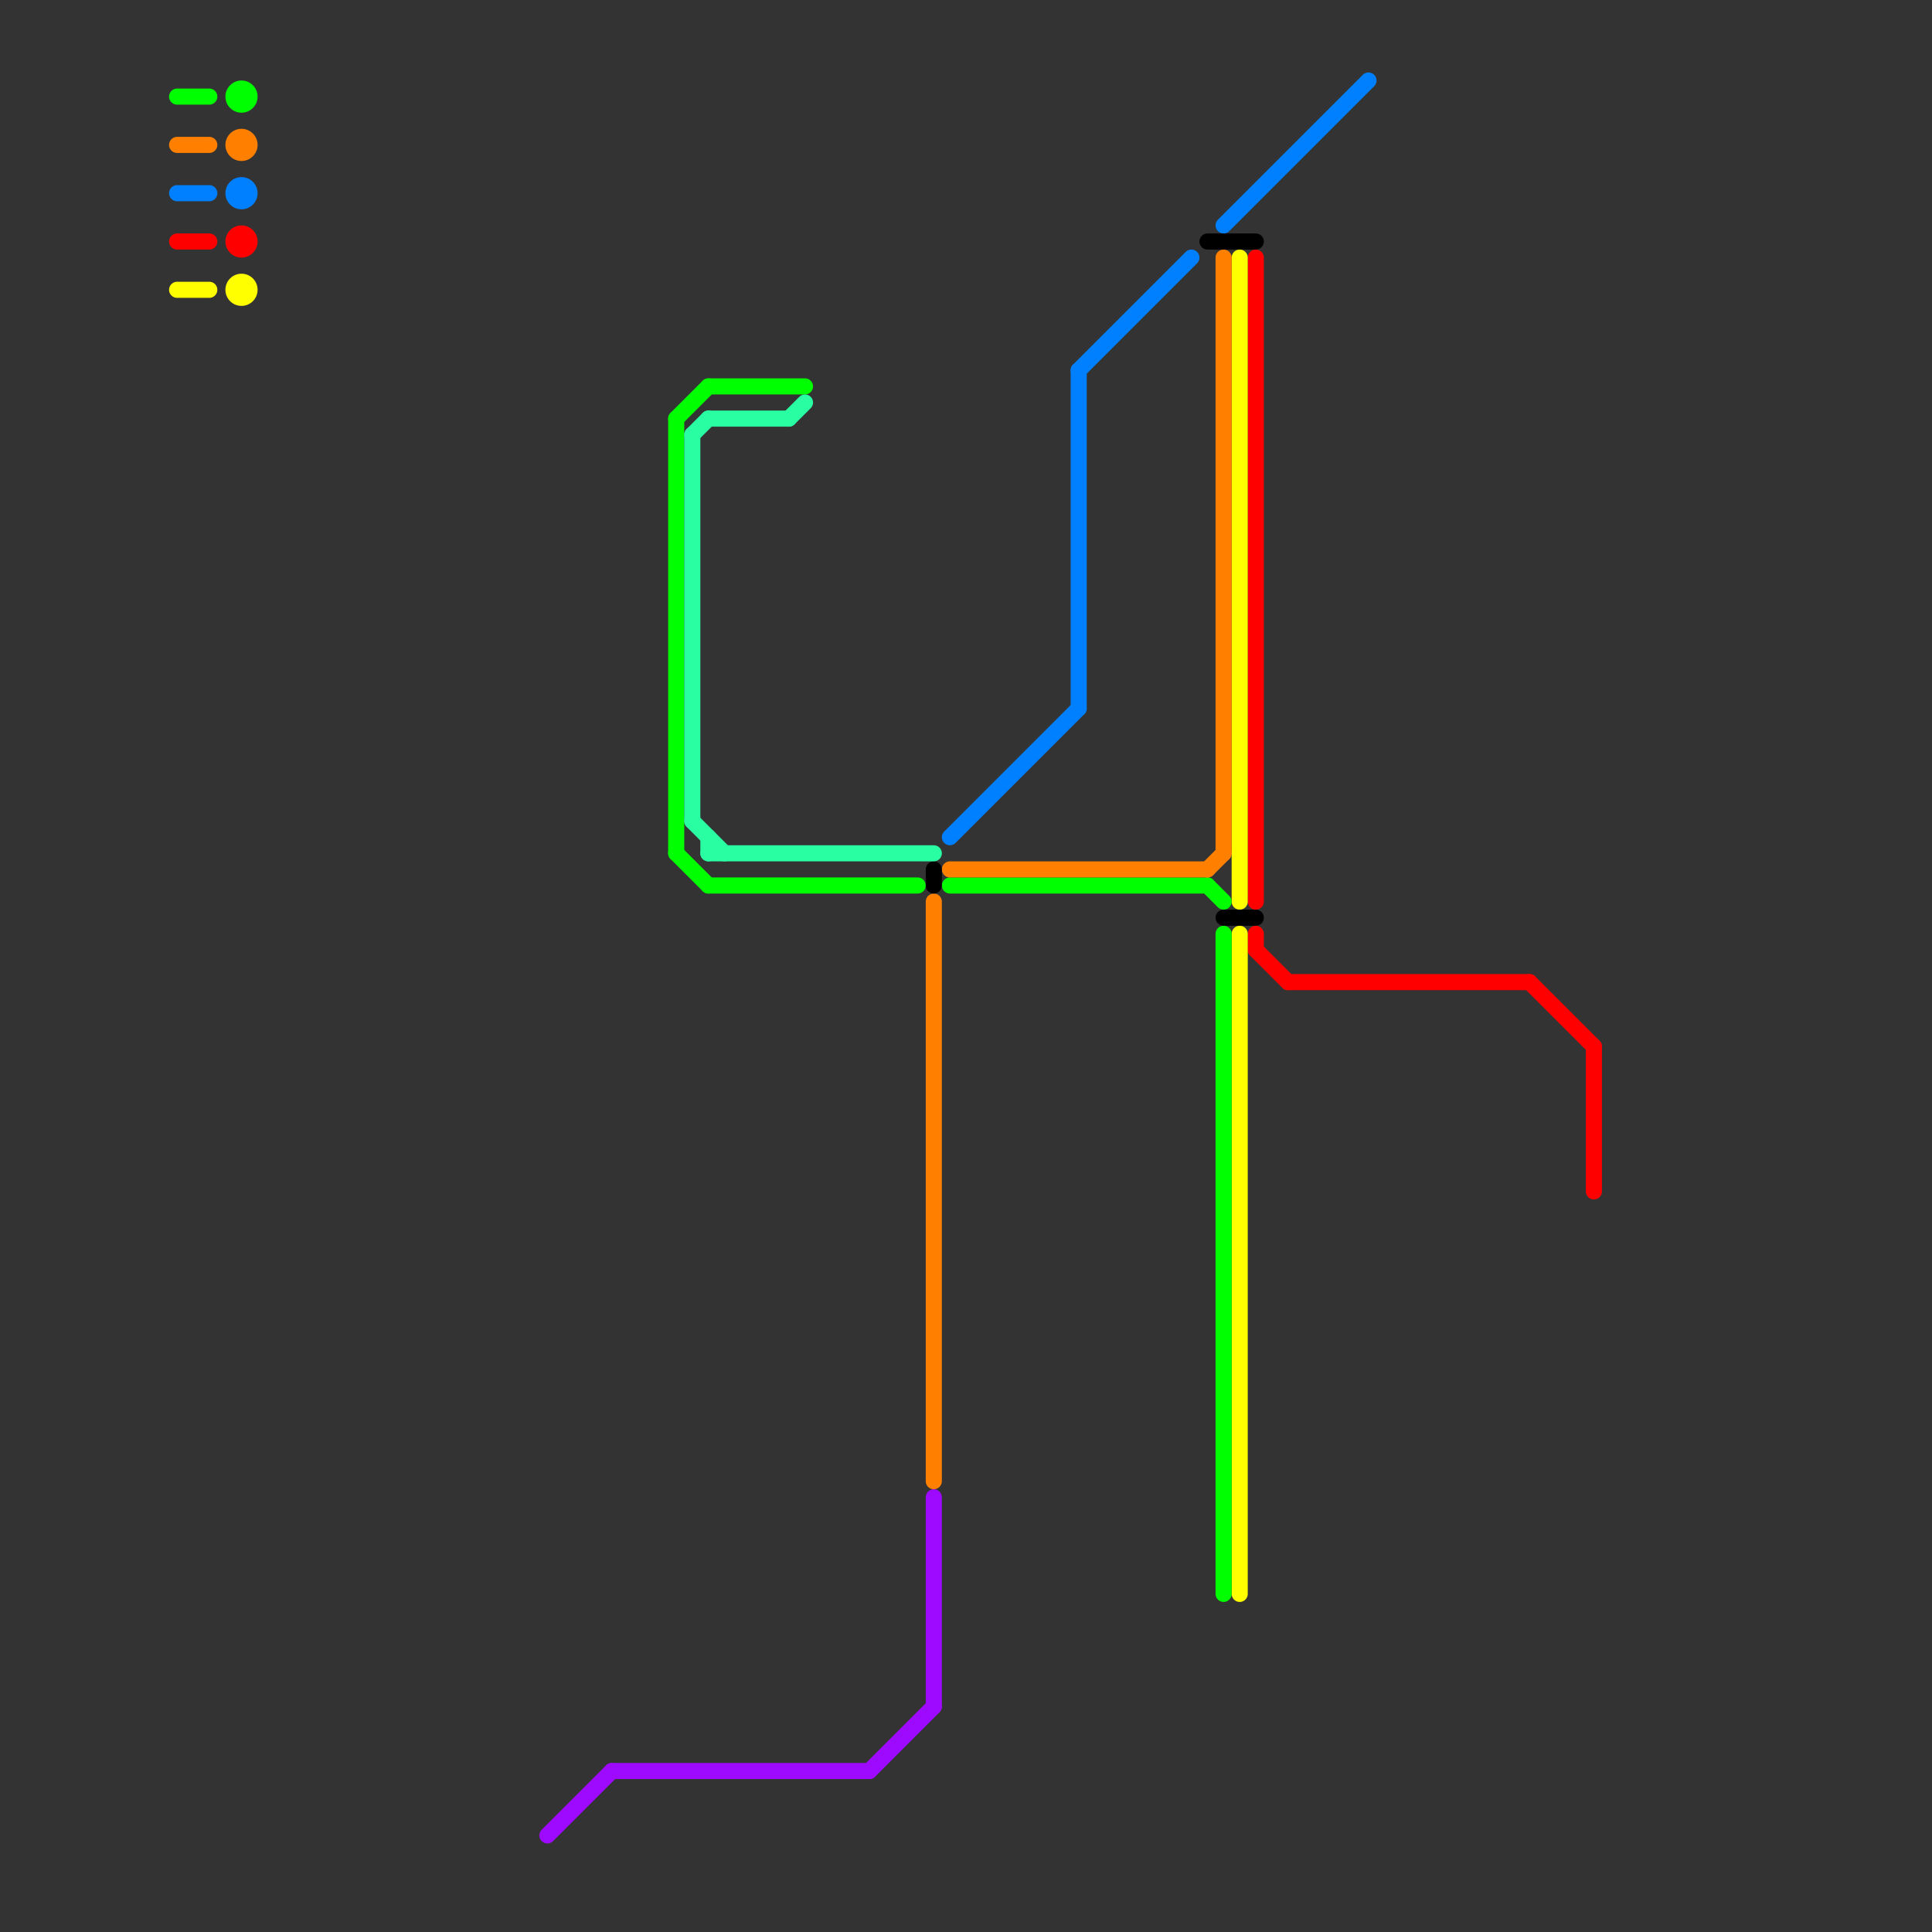 
<svg version="1.1" xmlns="http://www.w3.org/2000/svg" viewBox="0 0 120 120">
<rect x="0" y="0" width="120" height="120" fill="#333333" stroke="none"/>
<style>text { font: 1px Helvetica; font-weight: 600; white-space: pre; dominant-baseline: central; } line { stroke-width: 1; fill: none; stroke-linecap: round; stroke-linejoin: round; } .c0 { stroke: #0080ff } .c1 { stroke: #ff0000 } .c2 { stroke: #ffff00 } .c3 { stroke: #00ff00 } .c4 { stroke: #ff8000 } .c5 { stroke: #000000 } .c6 { stroke: #29ffa2 } .c7 { stroke: #9d0aff } .w1 { stroke-width: 1; }</style><defs><g id="wm-xf"><circle r="1.2" fill="#000"/><circle r="0.9" fill="#fff"/><circle r="0.6" fill="#000"/><circle r="0.3" fill="#fff"/></g><g id="wm"><circle r="0.6" fill="#000"/><circle r="0.3" fill="#fff"/></g></defs><line class="c0 " x1="67" y1="23" x2="74" y2="16"/><line class="c0 " x1="67" y1="23" x2="67" y2="44"/><line class="c0 " x1="76" y1="14" x2="85" y2="5"/><line class="c0 " x1="11" y1="12" x2="13" y2="12"/><line class="c0 " x1="59" y1="52" x2="67" y2="44"/><circle cx="15" cy="12" r="1" fill="#0080ff" /><line class="c1 " x1="80" y1="61" x2="95" y2="61"/><line class="c1 " x1="99" y1="65" x2="99" y2="74"/><line class="c1 " x1="78" y1="58" x2="78" y2="59"/><line class="c1 " x1="95" y1="61" x2="99" y2="65"/><line class="c1 " x1="11" y1="15" x2="13" y2="15"/><line class="c1 " x1="78" y1="16" x2="78" y2="56"/><line class="c1 " x1="78" y1="59" x2="80" y2="61"/><circle cx="15" cy="15" r="1" fill="#ff0000" /><line class="c2 " x1="11" y1="18" x2="13" y2="18"/><line class="c2 " x1="77" y1="58" x2="77" y2="99"/><line class="c2 " x1="77" y1="16" x2="77" y2="56"/><circle cx="15" cy="18" r="1" fill="#ffff00" /><line class="c3 " x1="59" y1="55" x2="75" y2="55"/><line class="c3 " x1="44" y1="55" x2="57" y2="55"/><line class="c3 " x1="42" y1="26" x2="42" y2="53"/><line class="c3 " x1="76" y1="58" x2="76" y2="99"/><line class="c3 " x1="44" y1="24" x2="50" y2="24"/><line class="c3 " x1="42" y1="26" x2="44" y2="24"/><line class="c3 " x1="11" y1="6" x2="13" y2="6"/><line class="c3 " x1="75" y1="55" x2="76" y2="56"/><line class="c3 " x1="42" y1="53" x2="44" y2="55"/><circle cx="15" cy="6" r="1" fill="#00ff00" /><line class="c4 " x1="76" y1="16" x2="76" y2="53"/><line class="c4 " x1="58" y1="56" x2="58" y2="92"/><line class="c4 " x1="75" y1="54" x2="76" y2="53"/><line class="c4 " x1="59" y1="54" x2="75" y2="54"/><line class="c4 " x1="11" y1="9" x2="13" y2="9"/><circle cx="15" cy="9" r="1" fill="#ff8000" /><line class="c5 " x1="76" y1="57" x2="78" y2="57"/><line class="c5 " x1="75" y1="15" x2="78" y2="15"/><line class="c5 " x1="58" y1="54" x2="58" y2="55"/><line class="c6 " x1="44" y1="53" x2="58" y2="53"/><line class="c6 " x1="43" y1="27" x2="43" y2="51"/><line class="c6 " x1="49" y1="26" x2="50" y2="25"/><line class="c6 " x1="43" y1="27" x2="44" y2="26"/><line class="c6 " x1="44" y1="52" x2="44" y2="53"/><line class="c6 " x1="43" y1="51" x2="45" y2="53"/><line class="c6 " x1="44" y1="26" x2="49" y2="26"/><line class="c7 " x1="34" y1="114" x2="38" y2="110"/><line class="c7 " x1="58" y1="93" x2="58" y2="106"/><line class="c7 " x1="54" y1="110" x2="58" y2="106"/><line class="c7 " x1="38" y1="110" x2="54" y2="110"/>
</svg>
